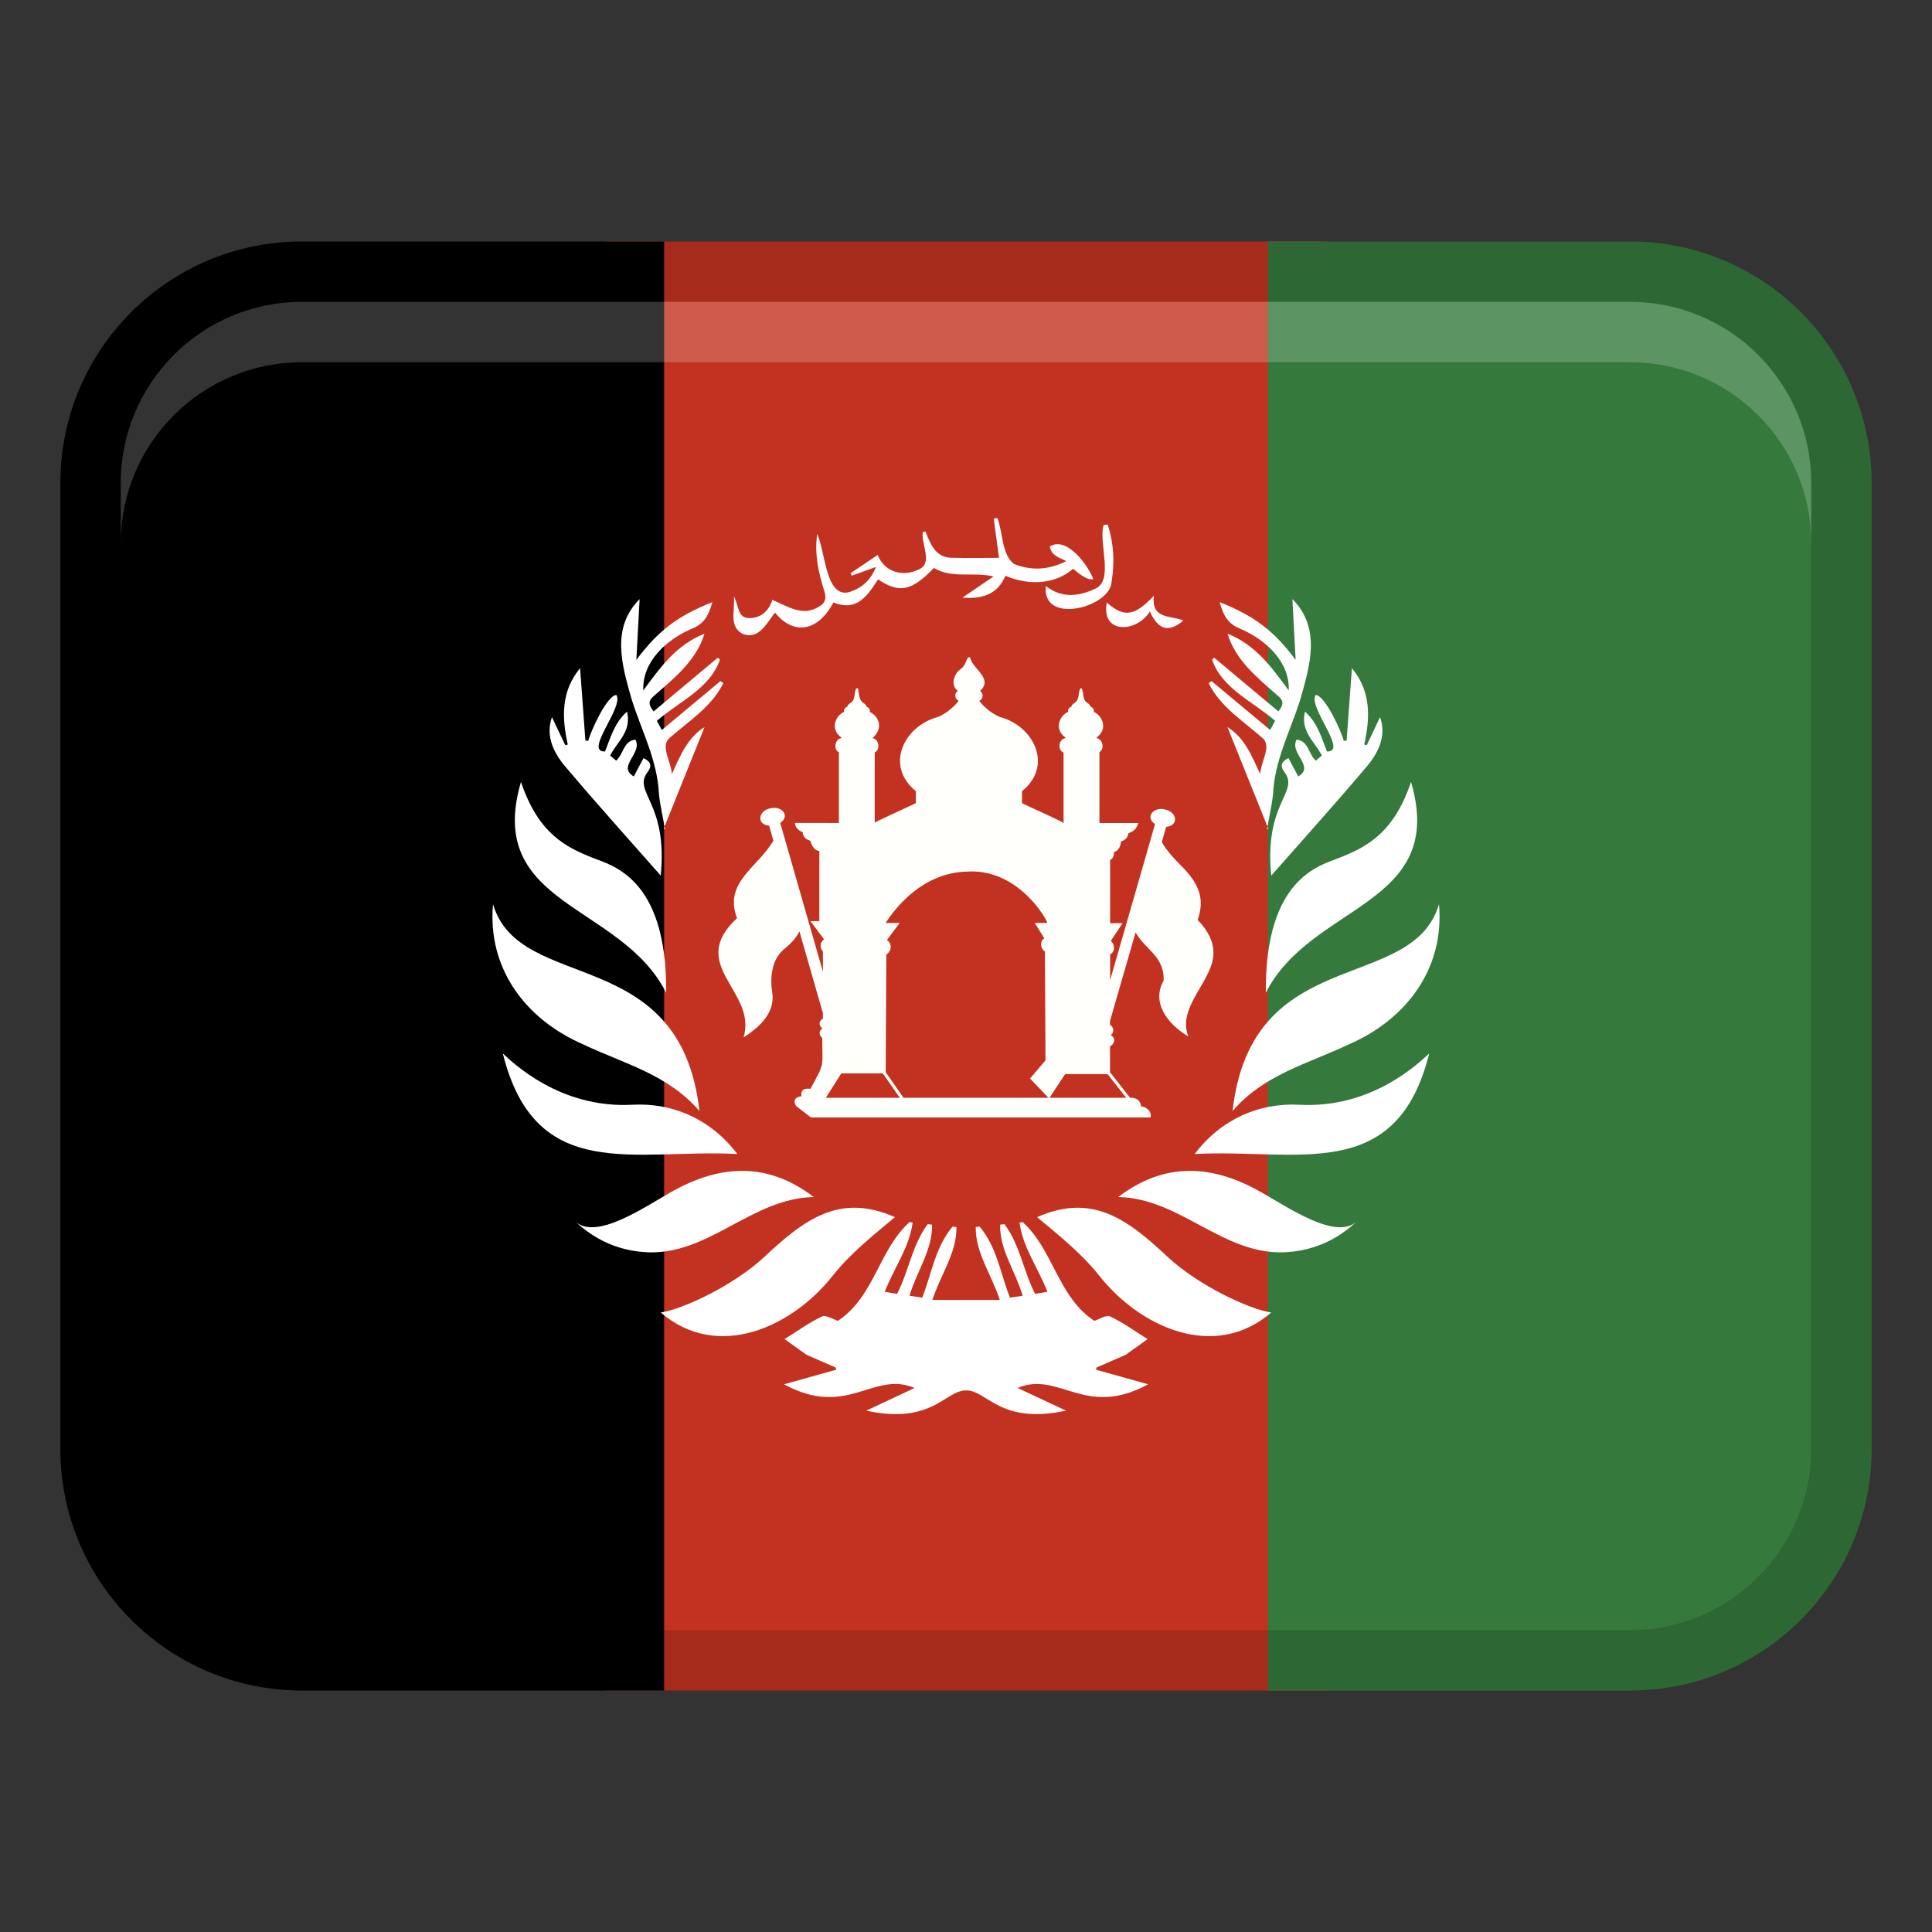 <svg xmlns="http://www.w3.org/2000/svg" width="48" height="48" viewBox="0 0 32 32"><rect x="0" y="0" width="32" height="32" fill="#333333" stroke="none"/><title>afghanistan</title><g class="nc-icon-wrapper"><path fill="#c33220" d="M10 4H22V28H10z"></path><path d="M5,4h6V28H5c-2.208,0-4-1.792-4-4V8c0-2.208,1.792-4,4-4Z"></path><path d="M25,4h6V28h-6c-2.208,0-4-1.792-4-4V8c0-2.208,1.792-4,4-4Z" transform="rotate(180 26 16)" fill="#35793c"></path><path d="M27,4H5c-2.209,0-4,1.791-4,4V24c0,2.209,1.791,4,4,4H27c2.209,0,4-1.791,4-4V8c0-2.209-1.791-4-4-4Zm3,20c0,1.654-1.346,3-3,3H5c-1.654,0-3-1.346-3-3V8c0-1.654,1.346-3,3-3H27c1.654,0,3,1.346,3,3V24Z" opacity=".15"></path><path d="M27,5H5c-1.657,0-3,1.343-3,3v1c0-1.657,1.343-3,3-3H27c1.657,0,3,1.343,3,3v-1c0-1.657-1.343-3-3-3Z" fill="#fff" opacity=".2"></path><path d="M20.099,15.783c0-.177-.078-.356-.262-.546,.109-.314,.05-.557-.226-.849h0c-.103-.102-.315-.32-.367-.445l.071-.247c.213-.02,.185-.25-.022-.289-.189-.048-.332,.128-.162,.243l-.744,2.586v-.426c.093-.055,.075-.175,.012-.227l.194-.292h-.206v-1.046c.052-.024,.067-.083,.062-.132,.087-.022,.114-.114,.118-.177,.086-.02,.118-.088,.124-.135,.131-.045,.142-.123,.166-.169h-.647v-1.176c.094-.053,.05-.222-.048-.23v-.01c.193-.138,.101-.361-.047-.426,.017-.038-.022-.077-.051-.084-.003-.018-.016-.041-.069-.076-.07-.037-.043-.217-.091-.232h0c-.047,.017-.021,.195-.091,.232-.053,.036-.066,.058-.068,.076-.03,.008-.069,.046-.051,.084-.148,.065-.24,.288-.047,.426,0,.003,0,.007,.001,.01-.11,.009-.14,.199-.032,.239v1.167h-.003c-.003-.023-.673-.316-.685-.329v-.199c.526-.425,.188-1.08-.359-1.226-.184-.072-.312-.22-.349-.267,.072-.046,.072-.125,.012-.167,.227-.198-.126-.376-.157-.533,.002-.017-.019-.03-.035-.024-.043,.038-.038,.13-.134,.2-.102,.069-.171,.265-.041,.356-.059,.043-.059,.121,.013,.167-.037,.047-.165,.194-.349,.267-.547,.146-.885,.802-.359,1.226v.199c-.012,.009-.674,.31-.682,.324v-1.164c.103-.045,.067-.227-.038-.236,.181-.158,.12-.353-.046-.436,.017-.038-.022-.077-.051-.084-.003-.018-.016-.041-.069-.076-.048-.032-.066-.164-.068-.212-.001-.011-.01-.019-.021-.02,0,0-.001,0-.001,0h0c-.048,.011-.022,.196-.092,.232-.053,.036-.066,.058-.068,.076-.03,.008-.069,.046-.051,.084-.148,.065-.24,.288-.047,.426,0,.003,0,.005,.001,.01-.103,.008-.142,.186-.042,.234v1.171c-.178,0-.555,0-.73-.001,0,0,.001,.105,.13,.153,0,0-.006,.107,.128,.142,0,0,.029,.158,.148,.17v1.162h-.148l.227,.302s-.116,.073-.02,.203v.332l-.707-2.463c.17-.115,.027-.291-.162-.243-.206,.038-.234,.269-.022,.289l.071,.247c-.261,.447-.83,.694-.602,1.283-.845,.786,.337,1.203,.108,1.976,.284-.183,.515-.415,.477-.728-.042-.245-.018-.547,.178-.72,.099-.082,.209-.183,.27-.309l.389,1.355v.091s-.118,.063-.01,.161c0,0-.099,.065,0,.161-.002,.507,.048,.389-.197,.841,0,0-.177-.038-.148,.123,0,0-.178,.009-.089,.161l.247,.19h0s5.621,0,5.621,0c.032-.1-.077-.183-.156-.184,0-.095-.09-.154-.179-.141l-.334-.425v-.428c.093-.052,.089-.145,.011-.188,.073-.047,.042-.14-.011-.17v-.062l.424-1.468c.172,.302,.472,.388,.466,.797-.209,.362,.059,.719,.408,.928-.197-.493,.418-.927,.415-1.385Zm-6.421,2.4l.257-.405h.687l.282,.405h-1.227Zm1.287,0l-.295-.424,.01-1.947c.099-.069,.094-.189,.01-.242l.211-.283h-.228v-.008c.136-.204,.582-.826,1.35-.843h0c.87-.054,1.352,.854,1.321,.851h-.205s.158,.254,.158,.254c-.09,.059-.052,.187,.01,.217l.01,1.804-.256,.302,.305,.319h-2.4Zm3.689,0h-1.271s.259-.393,.259-.393h.703l.309,.393Z" fill="#fffffc"></path><path d="M10.943,21.739c.342-.045,1.203-.438,1.727-.93,.676-.634,1.254-1.046,2.153-.649-.349,.29-.723,.588-1.019,.955-.679,.87-1.92,1.435-2.861,.623Z" fill="#fff"></path><path d="M11.585,18.402c-.523-.607-1.24-.779-1.922-1.102-.947-.41-1.593-1.247-1.497-2.324,.441,1.498,3.104,.63,3.419,3.426Z" fill="#fff"></path><path d="M8.327,17.448c.17,.155,.947,.915,2.148,.85,.672-.037,1.308,.245,1.737,.816-1.697-.09-3.343,.509-3.884-1.666Z" fill="#fff"></path><path d="M13.478,19.827c-1.015,.018-1.712,.938-2.726,.916-.481-.017-.878-.19-1.227-.514,.345,.321,1.132-.226,1.596-.488,.807-.456,1.59-.5,2.358,.086Z" fill="#fff"></path><path d="M8.629,12.951c.29,.865,.754,1.083,1.182,1.255,.318,.128,1.239,.325,1.223,2.237-.751-1.484-3.009-1.432-2.405-3.492Z" fill="#fff"></path><path d="M10.943,14.502c-.534-.607-1.051-1.18-1.549-1.769-.203-.229-.37-.525-.252-.855,.074,.156,.147,.31,.22,.463,.014-.003,.028-.005,.042-.008-.099-.447-.115-.88,.204-1.266,.03,.406,.059,.802,.088,1.199,.016,.002,.031,.004,.047,.006,.035-.151,.313-.759,.466-.761,.129,.203-.544,.945-.189,.936,.093-.222,.15-.468,.365-.66,.081,.326-.16,.494-.279,.727,.029,.024,.063,.053,.1,.085,.123-.109,.119-.328,.318-.348,.125,.226-.311,.442-.027,.609,.052-.098,.105-.197,.162-.304,.12,.058,.143,.128,.07,.228-.262,.339,.338,.498,.215,1.719Z" fill="#fff"></path><path d="M11.67,12.042c-.228,.566-.452,1.123-.676,1.68,.007,.007,.014,.014,.02,.021-.029-.197-.08-.394-.1-.592-.025-.558-.287-1.045-.45-1.562-.161-.567-.35-1.182,.13-1.666-.019,.355-.036,.68-.054,1.007,.362-.487,.691-.731,1.259-.957-.074,.265-.161,.372-.364,.451-.404,.179-.801,.541-.78,1.012,.279-.38,.547-.755,1.013-.94-.134,.444-.496,.731-.827,1.022-.107,.085-.105,.154-.015,.265,.354-.296,.709-.592,1.063-.889,.012,.01,.023,.021,.035,.031-.159,.477-.681,.697-1.044,1.014,.025,.047,.049,.09,.082,.152,.332-.277,.652-.544,.971-.81,.016,.012,.031,.023,.047,.035-.191,.389-.568,.624-.885,.903-.169,.133,.022,.392,.033,.603,.14-.31,.262-.607,.542-.779Z" fill="#fff"></path><path d="M17.774,9.42c-.27,.239-.691,.297-1.122,.117-.13,.314-.392,.387-.71,.361,.172-.117,.344-.233,.515-.35-.344-.081-.686,.041-.989-.141-.366,.383-.573,.426-.924,.189-.174,.264-.346,.542-.74,.382-.254,.483-.659,.552-.968,.167-.131,.171-.265,.453-.529,.357-.244-.123-.127-.383-.153-.628,.088,.159,.054,.372,.271,.364,.207-.008,.318-.147,.368-.303,.254,.111,.509,.286,.778,.108,.088-.044,.122-.128,.086-.241-.098-.307-.17-.62-.122-.955,.139,.274,.136,1.14,.585,.94,.181-.069,.31-.196,.388-.396-.143,.051-.272,.098-.401,.144-.007-.013-.014-.026-.021-.039,.151-.102,.303-.204,.452-.305,.101,.273,.405,.38,.692,.235,.221-.104,.027-.417,.053-.612,.015-.003,.03-.007,.045-.01,.09,.223,.173,.44,.455,.435,.247,.006,.495,.001,.764,.001-.028-.211-.058-.43-.087-.649,.02-.004,.04-.008,.06-.012,.093,.241,.066,.589,.272,.761,.282,.113,.564,.106,.87-.046-.142-.071-.241-.089-.275-.242,.279-.177,.631,.303,.722,.54q-.098,.034-.336-.173Z" fill="#fff"></path><path d="M18.347,8.687c.1,.308,.118,.624,.065,.943-.009,.43-1.164,.731-1.088,.077,.262,.205,.538,.174,.819,.043,.31-.135,.05-.762,.135-1.052,.023-.004,.046-.007,.069-.011Z" fill="#fff"></path><path d="M19.601,10.278c-.246,.206-.415,.157-.556-.15-.213,.351-.812,.384-.713-.148,.285,.252,.461,.228,.781-.114-.052,.398,.282,.324,.489,.412Z" fill="#fff"></path><path d="M21.057,21.739c-.342-.045-1.203-.438-1.727-.93-.676-.634-1.254-1.046-2.153-.649,.349,.29,.723,.588,1.019,.955,.679,.87,1.92,1.435,2.861,.623Z" fill="#fff"></path><path d="M20.415,18.402c.523-.607,1.24-.779,1.922-1.102,.947-.41,1.593-1.247,1.497-2.324-.441,1.498-3.104,.63-3.419,3.426Z" fill="#fff"></path><path d="M23.673,17.448c-.17,.155-.947,.915-2.148,.85-.672-.037-1.308,.245-1.737,.816,1.697-.09,3.343,.509,3.884-1.666Z" fill="#fff"></path><path d="M18.522,19.827c1.015,.018,1.712,.938,2.726,.916,.481-.017,.878-.19,1.227-.514-.345,.321-1.132-.226-1.596-.488-.807-.456-1.59-.5-2.358,.086Z" fill="#fff"></path><path d="M23.371,12.951c-.29,.865-.754,1.083-1.182,1.255-.318,.128-1.239,.325-1.223,2.237,.751-1.484,3.009-1.432,2.405-3.492Z" fill="#fff"></path><path d="M21.057,14.502c.534-.607,1.051-1.18,1.549-1.769,.203-.229,.37-.525,.252-.855-.074,.156-.147,.31-.22,.463-.014-.003-.028-.005-.042-.008,.099-.447,.115-.88-.204-1.266-.03,.406-.059,.802-.088,1.199-.016,.002-.031,.004-.047,.006-.035-.151-.313-.759-.466-.761-.129,.203,.544,.945,.189,.936-.093-.222-.15-.468-.365-.66-.081,.326,.16,.494,.279,.727-.029,.024-.063,.053-.1,.085-.123-.109-.119-.328-.318-.348-.125,.226,.311,.442,.027,.609-.052-.098-.105-.197-.162-.304-.12,.058-.143,.128-.07,.228,.262,.339-.338,.498-.215,1.719Z" fill="#fff"></path><path d="M20.33,12.042c.228,.566,.452,1.123,.676,1.68-.007,.007-.014,.014-.02,.021,.029-.197,.08-.394,.1-.592,.025-.558,.287-1.045,.45-1.562,.161-.567,.35-1.182-.13-1.666,.019,.355,.036,.68,.054,1.007-.362-.487-.691-.731-1.259-.957,.074,.265,.161,.372,.364,.451,.404,.179,.801,.541,.78,1.012-.279-.38-.547-.755-1.013-.94,.134,.444,.496,.731,.827,1.022,.107,.085,.105,.154,.015,.265-.354-.296-.709-.592-1.063-.889-.012,.01-.023,.021-.035,.031,.159,.477,.681,.697,1.044,1.014-.025,.047-.049,.09-.082,.152-.332-.277-.652-.544-.971-.81-.016,.012-.031,.023-.047,.035,.191,.389,.568,.624,.885,.903,.169,.133-.022,.392-.033,.603-.14-.31-.262-.607-.542-.779Z" fill="#fff"></path><path d="M19.016,22.928c-.296-.083-.579-.162-.862-.241,.002-.012,.004-.024,.007-.036,.159-.07,.319-.139,.478-.209l-.005,.005c.119-.085,.237-.169,.374-.267-.218-.136-.409-.276-.62-.375-.066-.031-.184,.048-.263,.072-.607-.401-.675-1.177-1.19-1.638-.016,.004-.032,.008-.048,.013,.054,.41,.309,.75,.462,1.145-.075,.012-.141,.023-.205,.033-.195-.381-.251-.815-.508-1.155-.024,.003-.047,.007-.071,.01-.01,.414,.256,.776,.374,1.177-.07,.01-.141,.021-.211,.031-.159-.406-.219-.842-.503-1.177-.021,.003-.043,.005-.064,.008-.004,.433,.257,.773,.399,1.207h-1.117c.142-.434,.404-.774,.399-1.207-.021-.003-.043-.005-.064-.008-.284,.335-.344,.77-.503,1.177-.07-.01-.141-.021-.211-.031,.118-.401,.384-.763,.374-1.177-.024-.003-.047-.007-.071-.01-.257,.34-.313,.774-.508,1.155-.065-.011-.13-.021-.205-.033,.153-.395,.408-.735,.462-1.145-.016-.004-.032-.008-.048-.013-.515,.461-.583,1.237-1.19,1.638-.079-.024-.197-.103-.263-.072-.211,.099-.403,.239-.62,.375,.137,.098,.256,.183,.374,.267l-.005-.005c.159,.07,.319,.139,.478,.209,.002,.012,.004,.024,.007,.036-.283,.079-.566,.158-.862,.241,1.048,.573,1.473-.231,2.162,.061-.263,.123-.511,.24-.801,.376,1.1,.237,1.311-.343,1.654-.335,.343-.008,.554,.572,1.654,.335-.29-.136-.538-.253-.801-.376,.689-.291,1.115,.512,2.162-.061Z" fill="#fff"></path></g></svg>